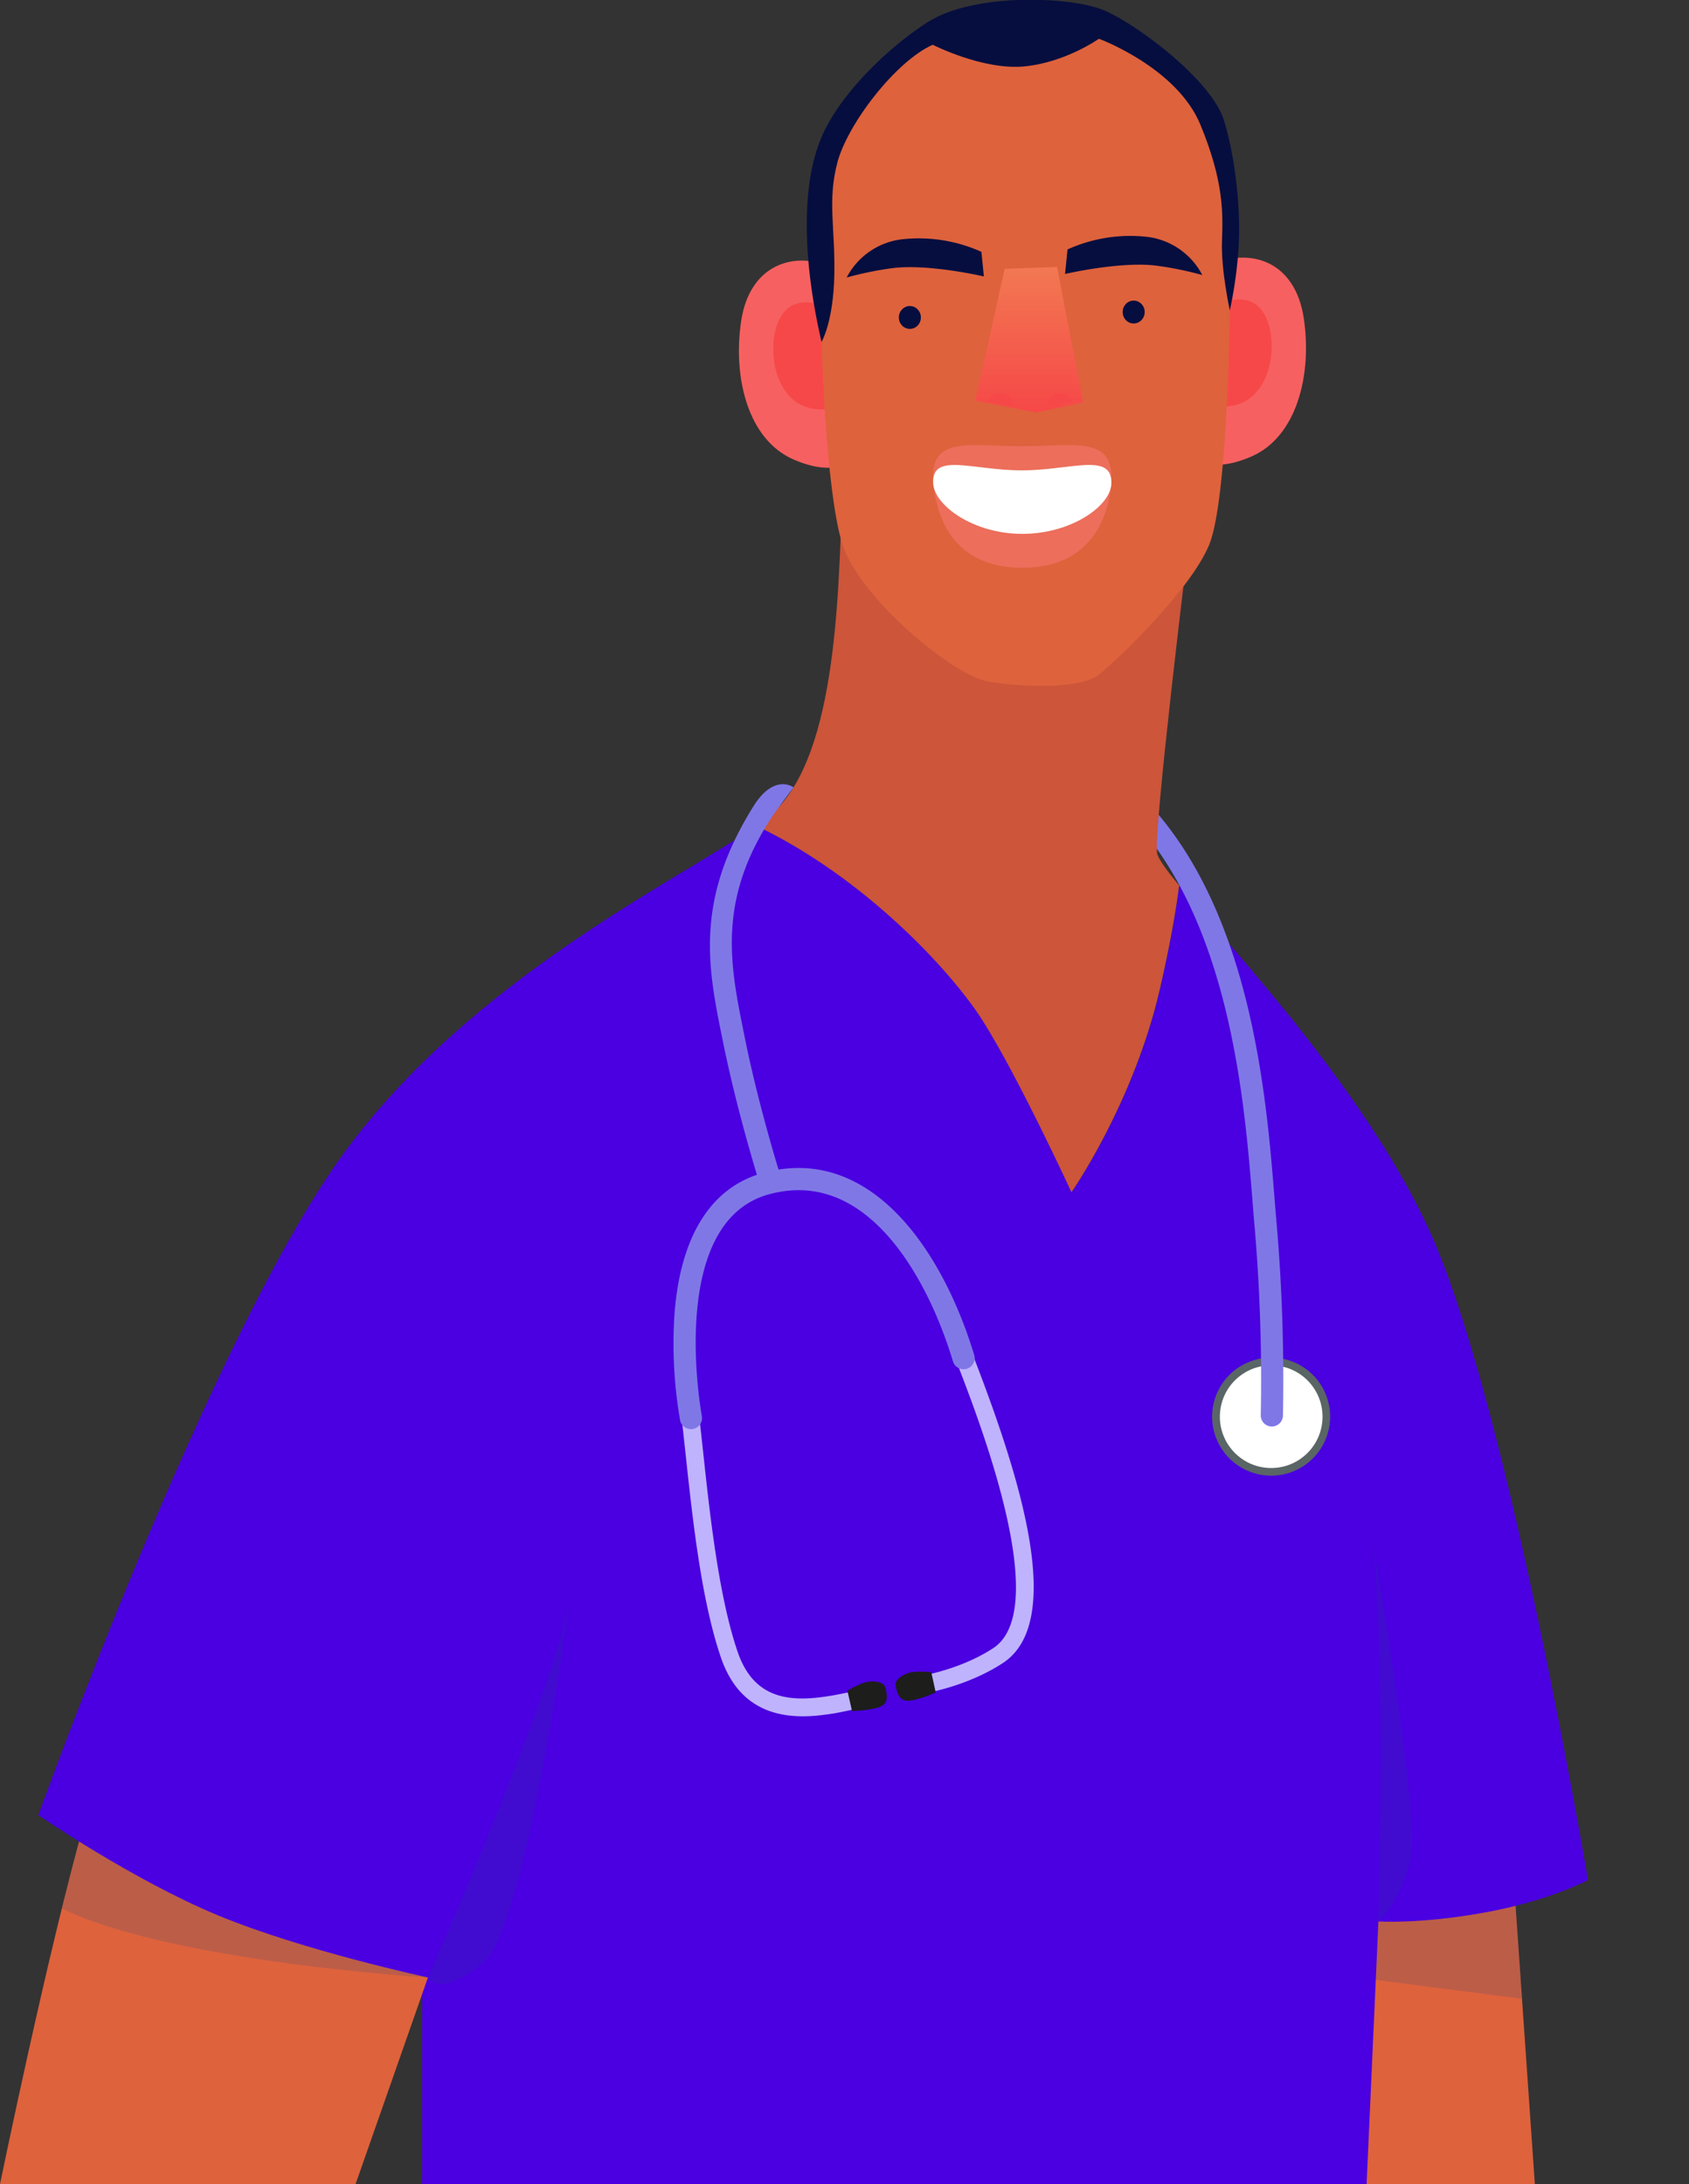 <svg xmlns="http://www.w3.org/2000/svg" xmlns:xlink="http://www.w3.org/1999/xlink" viewBox="0 0 610.42 789.21"><rect x="0" y="0" width="610.42" height="789.21" fill="#333333" stroke="none"/><defs><style>.cls-1{fill:none;}.cls-2{isolation:isolate;}.cls-3{clip-path:url(#clip-path);}.cls-4{fill:#4a00e0;}.cls-5{fill:#de623c;}.blue-shade-25{fill:#134c83;opacity:0.17;}.blue-shade-25,.cls-15{mix-blend-mode:multiply;}.cls-6{fill:#5a6566;}.cls-7{fill:#fff;}.cls-8{fill:#8077e7;}.cls-9{fill:#cc553a;}.cls-10{fill:#f76060;}.cls-11{fill:#f64848;}.cls-12{fill:#060e3f;}.cls-13{mix-blend-mode:darken;}.cls-14{fill:url(#linear-gradient);}.cls-16{fill:#f97b7b;opacity:0.51;}.cls-17{fill:#bfb3fd;}.cls-18{fill:#1d1d1b;}</style><clipPath id="clip-path"><rect class="cls-1" width="610.42" height="789.21"/></clipPath><linearGradient id="linear-gradient" x1="371.98" y1="96.47" x2="371.98" y2="149.07" gradientUnits="userSpaceOnUse"><stop offset="0" stop-color="#f27852"/><stop offset="1" stop-color="#f64848"/></linearGradient></defs><g class="cls-2"><g id="Layer_1" data-name="Layer 1"><g class="cls-3"><rect class="cls-4" x="152.54" y="495.86" width="342.07" height="452.41"/><polygon class="cls-5" points="547.24 681.46 554.71 789.21 493.9 789.21 488.57 675.06 547.24 681.46"/><path class="blue-shade-25" d="M550.06,722.21l-2.82-40.75L489,675.11l1.42,39.42S526.26,719.18,550.06,722.21Z"/><path class="cls-5" d="M30.61,658C17.07,706,0,789.21,0,789.21H128.5l26.17-74.68Z"/><path class="blue-shade-25" d="M154.67,714.53,30.61,658c-2.67,9.46-5.47,20.29-8.26,31.59C62.27,709,154.67,714.53,154.67,714.53Z"/><path class="cls-4" d="M573.91,679.32s-13.86,7.48-37.34,11.74-38.4,3.21-38.4,3.21l-4.27,94.94H152.54l2.13-74.68s-44.8-9.59-75.74-22.39-65.07-36.28-65.07-36.28,62.94-174.94,111-240c46.09-62.49,120.05-97.76,148.54-117.46,39,18.59,70.52,52.53,81.88,70.53,12.8,20.25,32,61.86,32,61.86s22.41-32,32-73.61c3.61-15.62,5.71-27.92,6.93-37.21,19.59,23.82,70,76.74,92.29,129C546.17,514,573.91,679.32,573.91,679.32Z"/><circle class="cls-6" cx="459.41" cy="511.87" r="21.33" transform="translate(-137.44 170.05) rotate(-18.29)"/><circle class="cls-7" cx="459.41" cy="511.87" r="18.55" transform="translate(-109.52 898.38) rotate(-82.28)"/><path class="cls-8" d="M459.66,515.44h-.12a4,4,0,0,1-3.89-4.13,648.39,648.39,0,0,0-2.23-68.14c-.25-2.8-.49-5.84-.75-9.11-3.07-38.38-8.79-109.82-51.91-146.43a4,4,0,0,1,5.19-6.12c45.66,38.77,51.55,112.37,54.71,151.91.26,3.24.5,6.27.75,9a658.9,658.9,0,0,1,2.26,69.1A4,4,0,0,1,459.66,515.44Z"/><path class="cls-9" d="M418.16,308.11c.21,1.89,3.16,6,8,11.85-1.22,9.29-3.32,21.59-6.93,37.21-9.59,41.61-32,73.61-32,73.61s-19.19-41.61-32-61.86c-11.36-18-42.88-51.94-81.88-70.53,1.18-.82,2.27-1.6,3.3-2.37,25.6-19.2,26.3-78.95,27.73-117.35l124.45,23.82S417.09,298.5,418.16,308.11Z"/><path class="cls-10" d="M302.49,97.21c-15.18-7.27-31.58-1.79-34.64,18.87s2.61,42.77,18.83,49.9,22.38-.5,22.38-.5Z"/><path class="cls-11" d="M307.15,145.68l-3-31.15c-1.78-1.52-9.21-7.25-16.78-4.6-8.7,3-10,19.62-5,29C287.19,148.19,296.43,150.07,307.15,145.68Z"/><path class="cls-10" d="M436.56,96.15c15.18-7.28,31.58-1.8,34.64,18.86s-2.61,42.78-18.83,49.9-22.38-.49-22.38-.49Z"/><path class="cls-11" d="M431.89,144.62l3-31.16c1.79-1.52,9.21-7.24,16.79-4.6,8.7,3,10,19.62,5,29C451.85,147.13,442.61,149,431.89,144.62Z"/><path class="cls-12" d="M296.91,123.56c-6.76-29.16-7.47-56.54,0-74s27.26-34.8,39.11-42c17.07-10.31,52.23-8.81,63.65-3.56,13.16,6.05,38.41,25.6,42.67,39.47s6.05,32.36,5.34,45.16a152.76,152.76,0,0,1-3.2,23.47Z"/><path class="cls-5" d="M337.09,16.17s18.14,9.25,33.07,7.83,27-10,27-10S425.27,24.35,433.81,45s8.18,32,7.82,42.32,2.85,24.89,2.85,24.89-.72,68.27-7.47,84.63-33.07,41.6-39.83,46.93-27.73,4.63-40.18,2.49S310.42,216,304.38,196.45s-7.47-72.89-7.47-72.89,4.27-7.11,4.62-24.18S299,72.71,302.6,58.84,323.58,22.22,337.09,16.17Z"/><g class="cls-13"><polygon class="cls-14" points="363.11 97.13 352.47 144.77 374.54 149.07 391.49 145.43 382.03 96.47 363.11 97.13"/><g class="cls-15"><path class="cls-11" d="M379,146.69c-.53-2.08,1-4.14,3.53-4.58s4.93.88,5.46,3Z"/></g><g class="cls-15"><path class="cls-11" d="M366,146.69c.53-2.08-1.05-4.14-3.53-4.58s-4.93.88-5.46,3Z"/></g></g><path class="cls-12" d="M385.81,90.13,384.92,99s19.95-4.66,33.07-3a123,123,0,0,1,16.53,3.38A26,26,0,0,0,413.9,85.51,55.13,55.13,0,0,0,385.81,90.13Z"/><path class="cls-12" d="M354.69,91l.89,8.89s-19.95-4.66-33.07-3A123,123,0,0,0,306,100.27,26,26,0,0,1,326.6,86.4,55.13,55.13,0,0,1,354.69,91Z"/><ellipse class="cls-12" cx="328.83" cy="114.71" rx="3.98" ry="4.13"/><ellipse class="cls-12" cx="409.72" cy="112.75" rx="3.98" ry="4.13"/><path class="cls-16" d="M401.66,172.73c-.22,10.87-5.19,32.26-31.86,32.43-27.56.19-32.12-21.84-32.54-32.43-.61-15.36,14.41-11.48,32.19-11.48S402,157.36,401.66,172.73Z"/><path class="cls-7" d="M401.66,174.7c-.22,8.09-14.42,18.2-32.2,18.2s-31.78-10.32-32.2-18.2c-.61-11.43,14.2-4.74,32-4.74S402,163.25,401.66,174.7Z"/><path class="cls-17" d="M330.88,612.43l-1.17.16a3.21,3.21,0,0,1-.69-6.38c.16,0,16.42-1.88,29.87-10.63,21.23-13.8-4.07-79.76-12.38-101.43-.87-2.26-1.6-4.17-2.15-5.65a3.21,3.21,0,0,1,6-2.22c.54,1.46,1.27,3.35,2.12,5.57,16.51,43,32.56,94.37,9.89,109.11C349.64,609.25,335.1,611.83,330.88,612.43Z"/><path class="cls-17" d="M298.93,619.47c-13.72,2-31.07.86-38.39-20.57-7.07-20.68-10.2-49.74-12.72-73.09-.73-6.77-1.42-13.16-2.11-18.3a3.22,3.22,0,0,1,2.73-3.6h0a3.19,3.19,0,0,1,3.6,2.75c.7,5.22,1.4,11.65,2.13,18.46,2.35,21.82,5.57,51.7,12.41,71.71s23.3,18.33,41,14.46c1.19-.25,2.3-.5,3.34-.71a3.21,3.21,0,0,1,1.28,6.29c-1,.2-2.1.44-3.25.69C306.06,618.2,302.63,619,298.93,619.47Z"/><path class="cls-8" d="M279,430.69a4,4,0,0,1-4.39-2.76c-.08-.25-8.09-25.62-13.29-51.36L261,375c-5.15-25.43-10-49.61,11.31-83.67,6.49-10.4,12.64-8.07,14.49-6.84-1.87,2.53-6,8-7.28,9.88-20.47,30.59-15.7,54.12-10.66,79l.32,1.6c5.11,25.31,13,50.28,13.08,50.53a4,4,0,0,1-2.61,5A3.81,3.81,0,0,1,279,430.69Z"/><path class="cls-8" d="M250.28,516.35a4,4,0,0,1-4.5-3.21,161.85,161.85,0,0,1-1.95-39.2c2.29-27.69,13.33-45,31.94-50.12,38.34-10.51,64.56,27.07,76.31,65.76a4,4,0,0,1-7.67,2.33c-6-19.79-15.05-36.62-25.45-47.41-12.25-12.7-26.06-17.06-41.07-12.95-37.13,10.18-24.37,79.38-24.24,80.08a4,4,0,0,1-3.18,4.69Z"/><path class="cls-18" d="M323.73,609.2c.92,5.14,2.84,6.15,7.77,4.74a42,42,0,0,0,6.68-2.42l-1.61-7.29s-6.11-.7-8.89.51C325.2,605.81,323.38,607.23,323.73,609.2Z"/><path class="cls-18" d="M320,609.92c1.38,5,.09,6.77-5,7.61a43.05,43.05,0,0,1-7.07.69l-1.67-7.29s5.21-3.24,8.25-3.35C317.24,607.48,319.49,608,320,609.92Z"/><path class="blue-shade-25" d="M154.67,714.53S201.51,608.68,206,576.93c0,0-15.59,118.78-31.18,132.1S154.67,714.53,154.67,714.53Z"/><path class="blue-shade-25" d="M498.17,694.27s3.24-117.73-3.56-145.88c0,0,18.71,106.78,15.31,122.66S498.17,694.27,498.17,694.27Z"/></g></g></g></svg>